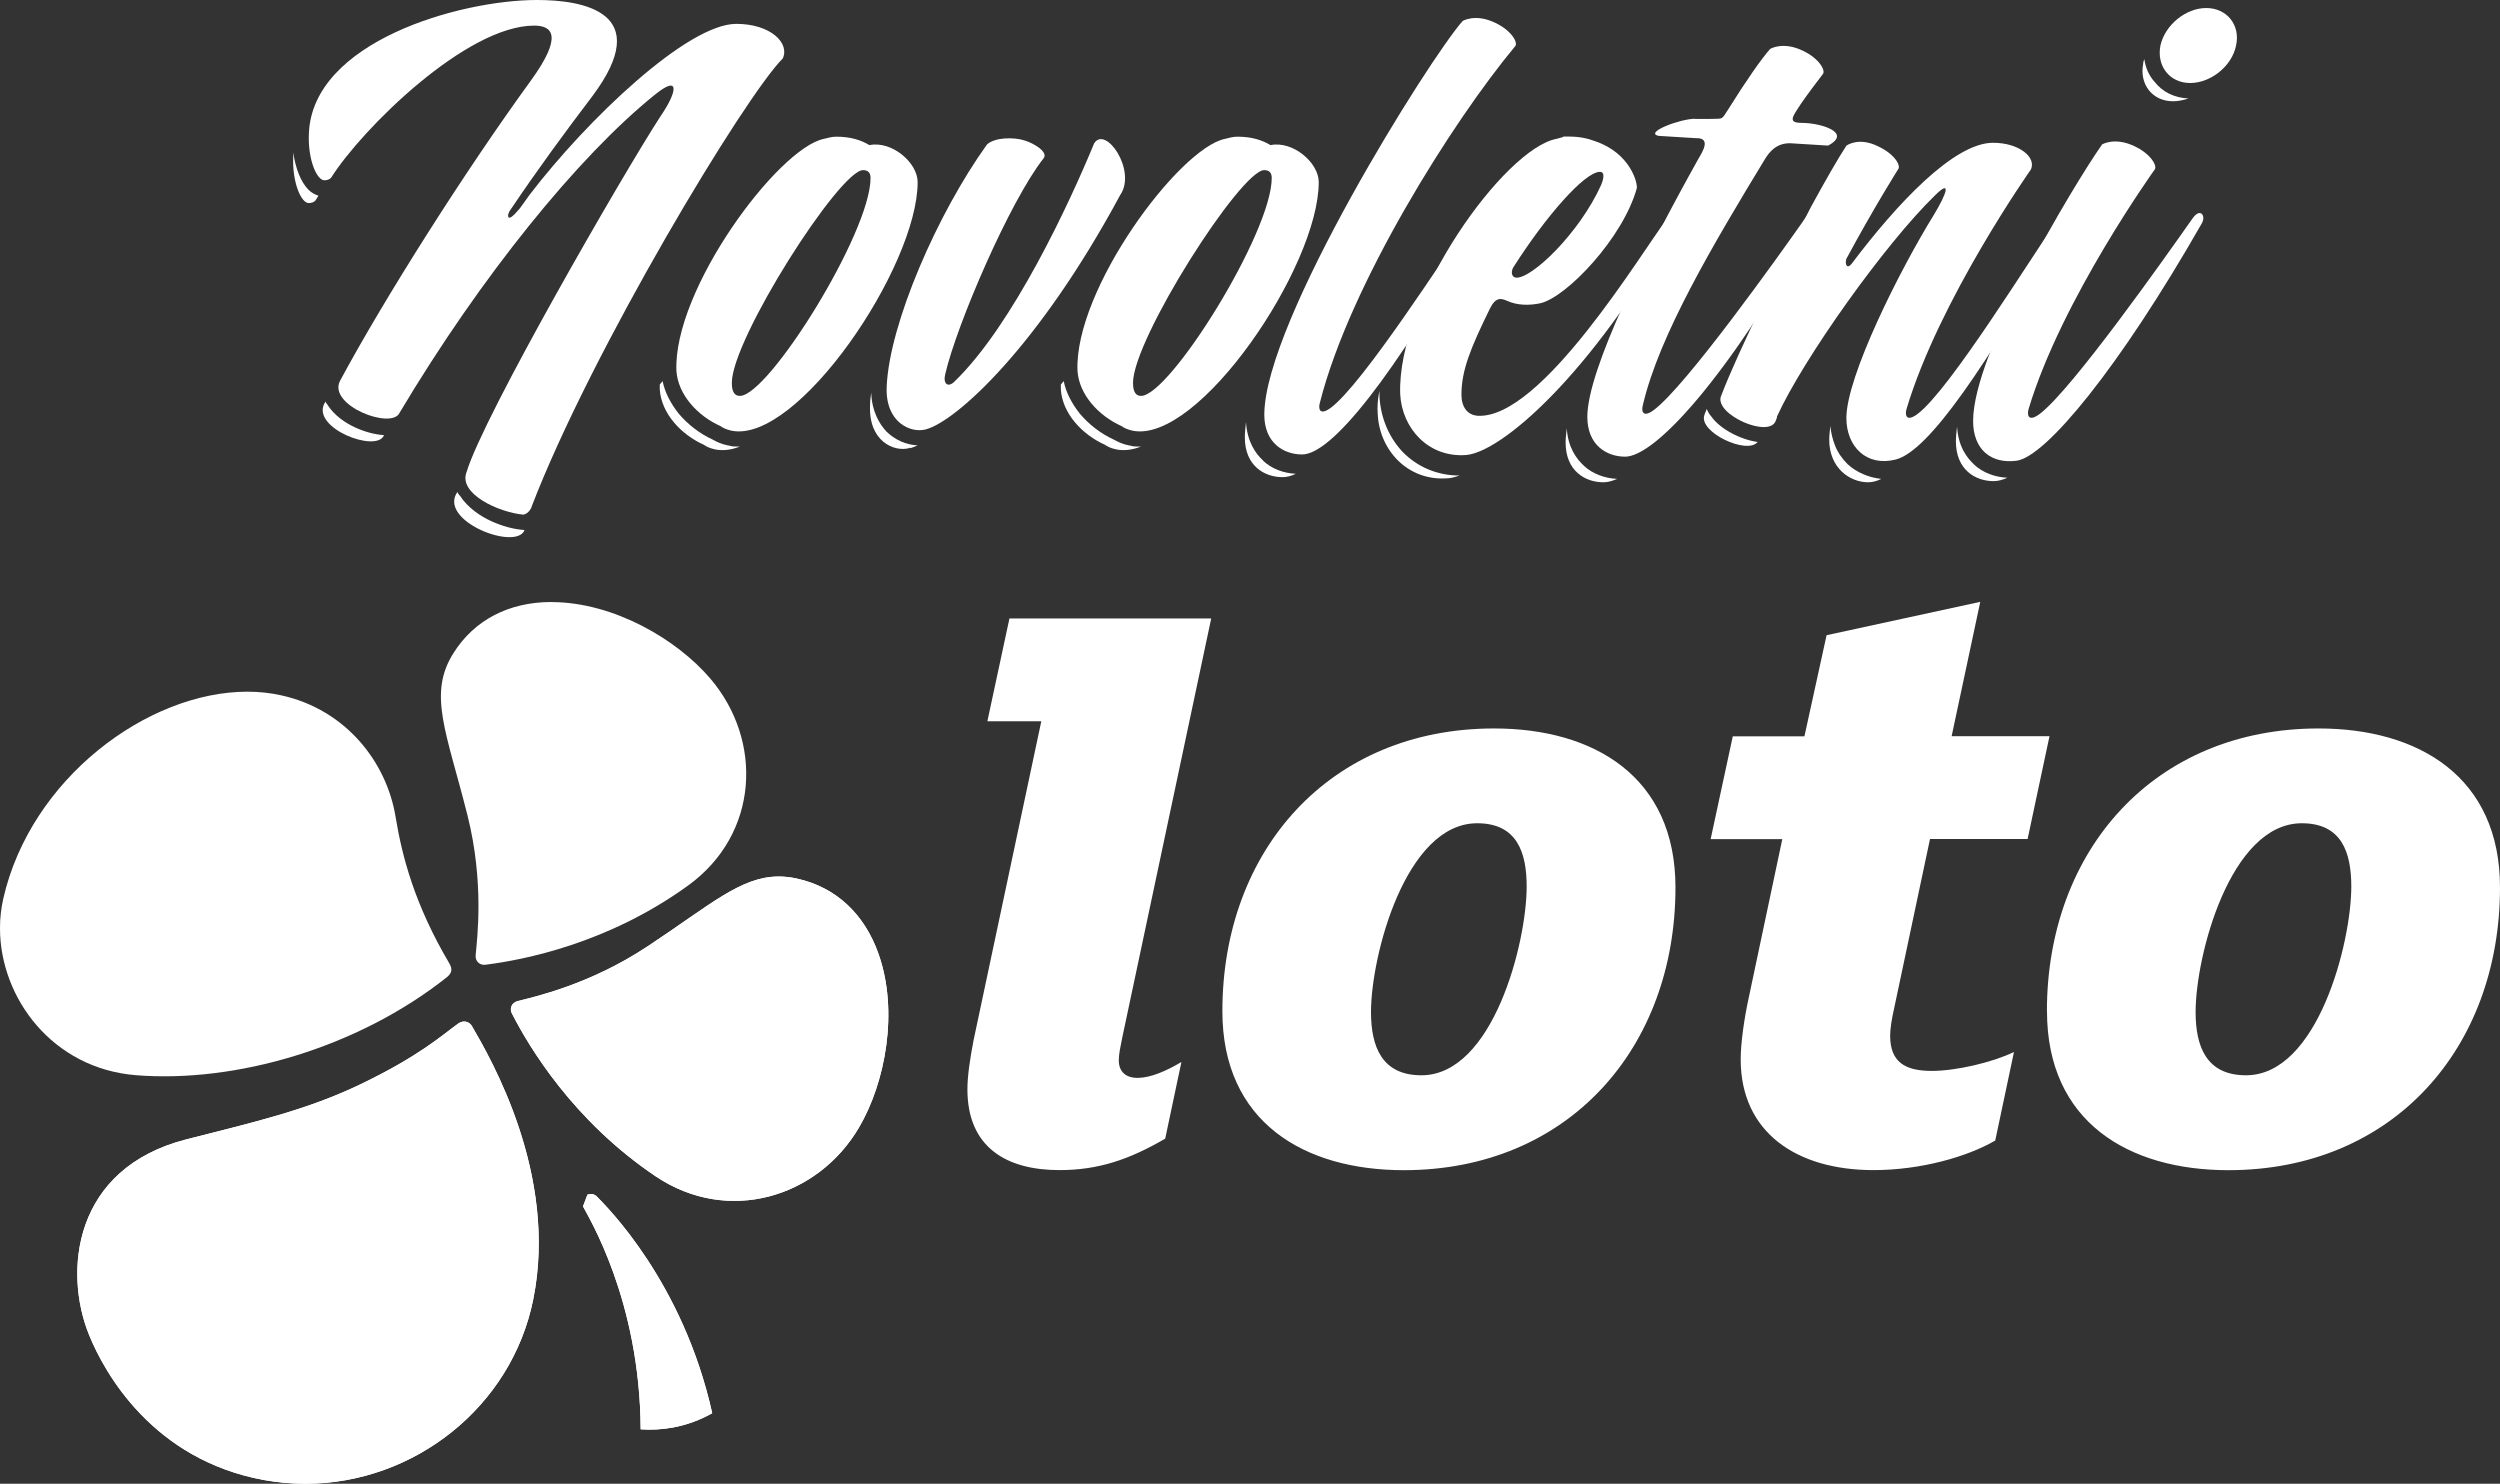 <svg width="123" height="73" viewBox="0 0 123 73" fill="none" xmlns="http://www.w3.org/2000/svg">
<rect x="0" y="0" width="123" height="73" fill="#333333" stroke="none"/>
<g clip-path="url(#clip0_706_10902)">
<path d="M89.867 31.257L88.778 36.226H85.253L84.164 41.284H87.689L86.035 49.102C85.818 50.097 85.642 51.304 85.642 52.124C85.642 55.708 88.385 57.569 92.172 57.569C94.51 57.569 96.802 56.911 98.166 56.114L99.087 51.759C98.039 52.267 96.246 52.689 95.042 52.689C93.736 52.689 92.995 52.258 92.995 50.958C92.995 50.613 93.081 50.097 93.171 49.707L94.956 41.28H99.758L100.835 36.222H96.02L97.429 29.611L89.863 31.253L89.867 31.257ZM49.664 30.432L48.579 35.486H51.232L47.9 51.178C47.724 52.084 47.597 52.949 47.597 53.595C47.597 56.447 49.513 57.569 52.125 57.569C54.041 57.569 55.564 57.049 57.328 56.021L58.126 52.25C57.369 52.701 56.612 53.022 56.002 53.031C55.392 53.043 55.044 52.73 55.044 52.165C55.044 51.864 55.13 51.474 55.216 51.044L59.592 30.428H49.664V30.432ZM100.712 49.752C100.712 55.196 104.72 57.573 109.637 57.573C117.735 57.573 123 51.568 123 43.661C123 38.217 118.996 35.84 114.075 35.84C105.977 35.84 100.708 41.845 100.708 49.752M108.024 49.792C108.024 47.029 109.723 40.504 113.248 40.504C115.205 40.504 115.684 41.93 115.684 43.617C115.684 46.383 114.03 52.904 110.505 52.904C108.544 52.904 108.024 51.478 108.024 49.792ZM60.141 49.752C60.141 55.196 64.145 57.573 69.066 57.573C77.163 57.573 82.433 51.568 82.433 43.661C82.433 38.217 78.429 35.84 73.508 35.84C65.41 35.84 60.141 41.845 60.141 49.752ZM67.453 49.792C67.453 47.029 69.152 40.504 72.677 40.504C74.633 40.504 75.112 41.93 75.112 43.617C75.112 46.383 73.458 52.904 69.933 52.904C67.977 52.904 67.453 51.478 67.453 49.792Z" fill="white"/>
<path d="M31.863 46.558C29.014 48.452 26.255 49.053 25.473 49.252C25.157 49.333 25.059 49.638 25.19 49.87C26.034 51.519 28.203 55.147 32.257 57.874C35.822 60.271 40.248 58.922 42.27 55.46C43.56 53.258 44.223 49.756 43.224 46.932C42.532 44.982 41.145 43.653 39.212 43.227C38.901 43.157 38.602 43.125 38.316 43.125C36.445 43.125 34.942 44.523 31.863 46.562" fill="white"/>
<path d="M31.863 46.558C29.014 48.452 26.255 49.053 25.473 49.252C25.157 49.333 25.059 49.638 25.19 49.87C26.034 51.519 28.203 55.147 32.257 57.874C35.822 60.271 40.248 58.922 42.27 55.46C43.56 53.258 44.223 49.756 43.224 46.932C42.536 44.982 41.149 43.653 39.212 43.227C38.901 43.157 38.602 43.125 38.316 43.125C36.445 43.125 34.942 44.523 31.863 46.558Z" fill="white"/>
<path d="M27.09 29.619C25.051 29.631 23.352 30.485 22.317 32.122C21.035 34.141 21.965 35.998 23 40.114C23.831 43.417 23.475 46.192 23.402 46.992C23.373 47.313 23.627 47.508 23.893 47.464C25.743 47.232 29.915 46.428 33.866 43.559C37.342 41.036 37.554 36.445 34.951 33.39C33.293 31.443 30.194 29.643 27.18 29.623H27.09V29.619Z" fill="white"/>
<path d="M0.16 44.221C0.053 44.693 0 45.172 0 45.656V45.692C0.012 49.101 2.579 52.571 6.69 52.9C11.561 53.29 17.571 51.579 21.989 48.077C22.267 47.849 22.251 47.638 22.095 47.378C20.413 44.526 19.786 42.165 19.463 40.191C19.025 37.513 17.039 34.925 13.854 34.214C13.314 34.092 12.745 34.031 12.171 34.031C7.271 34.031 1.507 38.297 0.16 44.217" fill="white"/>
<path d="M22.553 50.353C21.71 50.963 20.633 51.95 17.755 53.336C15.098 54.615 12.507 55.204 9.174 56.054C3.594 57.476 3.115 62.567 4.384 65.679C5.158 67.584 7.541 71.814 12.977 72.814C13.649 72.935 14.32 72.996 14.984 73H15.061C20.355 72.98 25.165 69.242 26.234 63.928C27.47 57.788 24.138 52.072 23.221 50.491C23.139 50.349 22.996 50.26 22.836 50.26C22.742 50.26 22.648 50.288 22.553 50.353Z" fill="white"/>
<path d="M22.553 50.353C21.71 50.963 20.633 51.95 17.755 53.34C15.098 54.619 12.507 55.209 9.174 56.058C3.594 57.48 3.115 62.571 4.384 65.683C5.158 67.588 7.541 71.818 12.977 72.818C13.649 72.939 14.32 73 14.984 73.004H15.066C20.359 72.984 25.169 69.242 26.238 63.928C27.474 57.788 24.142 52.072 23.225 50.491C23.143 50.349 23 50.26 22.84 50.26C22.75 50.26 22.652 50.288 22.558 50.353" fill="white"/>
<path d="M28.9 58.784L28.683 59.353C28.941 59.865 31.487 63.96 31.52 70.323C32.044 70.359 32.576 70.331 33.112 70.233C33.808 70.103 34.455 69.859 35.041 69.53C33.604 63.058 29.833 59.353 29.358 58.861C29.272 58.78 29.17 58.743 29.072 58.743C29.014 58.743 28.953 58.759 28.9 58.78" fill="white"/>
<path d="M28.9 58.784L28.683 59.353C28.941 59.865 31.487 63.96 31.52 70.323C32.044 70.359 32.576 70.331 33.112 70.233C33.808 70.103 34.455 69.859 35.041 69.53C33.604 63.058 29.833 59.349 29.358 58.861C29.272 58.78 29.17 58.743 29.072 58.743C29.014 58.743 28.953 58.759 28.9 58.78" fill="white"/>
<path d="M36.35 21.969H36.407C35.986 22.136 35.56 22.192 35.167 22.107C34.913 22.05 34.745 21.969 34.631 21.884C33.505 21.38 32.543 20.344 32.461 19.17V18.918C32.518 18.861 32.547 18.804 32.6 18.751C32.715 19.312 32.993 19.844 33.39 20.348C33.841 20.88 34.406 21.327 35.081 21.636C35.278 21.75 35.531 21.859 35.814 21.916H35.843C36.01 21.973 36.182 21.973 36.35 21.973V21.969ZM42.778 7.139C43.879 6.916 45.148 8.004 45.148 8.959C45.148 13.128 39.228 21.859 35.986 21.189C35.732 21.132 35.564 21.051 35.45 20.965C34.324 20.462 33.362 19.426 33.28 18.251C33.112 14.249 38.27 7.31 40.526 6.834C40.78 6.777 40.919 6.725 41.148 6.725C41.853 6.725 42.36 6.891 42.782 7.143L42.778 7.139ZM36.404 19.478C37.812 19.478 42.831 11.45 42.831 8.76C42.831 8.537 42.745 8.37 42.463 8.37C41.308 8.37 36.006 16.679 36.006 18.836C36.006 19.06 36.035 19.478 36.399 19.478H36.404Z" fill="white"/>
<path d="M43.593 21.213C44.015 21.631 44.551 21.883 45.145 21.912C45.005 21.968 44.891 22.025 44.78 22.05L44.752 22.021L44.723 22.05C43.99 22.245 42.721 21.713 42.807 19.925C42.807 19.73 42.836 19.506 42.864 19.311C42.893 20.262 43.286 20.88 43.597 21.213H43.593ZM55.126 9.572C51.093 17.073 47.036 20.737 45.542 21.128C44.809 21.323 43.54 20.79 43.626 19.003C43.765 15.923 46.107 10.523 48.559 7.11C48.952 6.744 49.914 6.744 50.422 6.915C50.872 7.053 51.576 7.476 51.351 7.781C49.689 9.877 47.065 15.98 46.504 18.413C46.389 18.889 46.643 19.084 46.954 18.779C49.828 16.008 52.62 9.995 53.832 7.053C54.397 6.159 55.92 8.37 55.13 9.572H55.126Z" fill="white"/>
<path d="M56.084 21.969H56.141C55.719 22.136 55.294 22.192 54.901 22.107C54.647 22.05 54.479 21.969 54.364 21.884C53.238 21.38 52.276 20.344 52.194 19.17V18.918C52.252 18.861 52.28 18.804 52.334 18.751C52.448 19.312 52.727 19.844 53.124 20.348C53.574 20.88 54.139 21.327 54.815 21.636C55.011 21.75 55.265 21.859 55.547 21.916H55.576C55.744 21.973 55.916 21.973 56.084 21.973V21.969ZM62.511 7.139C63.612 6.916 64.882 8.004 64.882 8.959C64.882 13.128 58.962 21.859 55.719 21.189C55.465 21.132 55.298 21.051 55.183 20.965C54.057 20.462 53.095 19.426 53.013 18.251C52.845 14.249 58.004 7.31 60.26 6.834C60.513 6.777 60.653 6.725 60.882 6.725C61.586 6.725 62.094 6.891 62.515 7.143L62.511 7.139ZM56.141 19.478C57.549 19.478 62.569 11.45 62.569 8.76C62.569 8.537 62.483 8.37 62.2 8.37C61.046 8.37 55.744 16.679 55.744 18.836C55.744 19.06 55.773 19.478 56.137 19.478H56.141Z" fill="white"/>
<path d="M62.143 22.668C62.564 23.058 63.129 23.281 63.752 23.31C63.526 23.424 63.301 23.476 63.105 23.476C62.204 23.476 61.246 22.916 61.246 21.518C61.246 21.294 61.275 21.043 61.303 20.762C61.361 21.741 61.782 22.331 62.151 22.664L62.143 22.668ZM71.956 1.036C71.956 1.036 72.574 0.646 73.565 1.122C74.384 1.512 74.691 2.101 74.552 2.267C71.452 5.989 66.404 14.018 64.939 19.811C64.853 20.092 64.91 20.482 65.475 20.063C67.055 18.889 71.084 12.591 72.382 10.747C72.775 10.186 73.057 10.633 72.832 10.999C68.488 18.666 65.5 22.359 64.063 22.359C63.162 22.359 62.204 21.798 62.204 20.401C62.204 15.838 70.323 2.885 71.96 1.036H71.956Z" fill="white"/>
<path d="M71.784 23.395H71.813C71.559 23.48 71.362 23.533 71.195 23.533C69.25 23.671 67.866 22.135 67.784 20.372C67.755 20.006 67.784 19.616 67.87 19.226V19.506C67.927 20.542 68.32 21.493 68.996 22.22C69.729 22.976 70.716 23.395 71.788 23.395H71.784ZM77.2 6.72C77.708 6.72 78.101 6.805 78.469 6.943C80.218 7.532 80.582 9.015 80.529 9.267C79.853 11.701 77.09 14.61 75.792 14.919C75.256 15.033 74.662 15.033 74.159 14.805C73.847 14.667 73.594 14.61 73.311 15.167C72.353 17.125 71.903 18.218 71.903 19.421C71.903 20.01 72.185 20.428 72.722 20.457C75.849 20.595 80.701 12.51 82.027 10.746C82.166 10.551 82.252 10.494 82.367 10.494C82.482 10.494 82.564 10.608 82.564 10.746C82.564 10.832 82.535 10.913 82.478 10.998C78.22 18.523 73.852 22.245 72.132 22.387C70.273 22.525 68.975 21.07 68.89 19.392C68.722 14.691 74.019 7.305 76.586 6.83L76.897 6.744L76.926 6.716H77.209L77.2 6.72ZM74.49 13.099C74.322 13.322 74.351 13.631 74.576 13.659C75.338 13.745 77.704 11.478 78.777 9.097C78.862 8.902 79.002 8.455 78.719 8.455C77.958 8.455 76.042 10.665 74.49 13.099Z" fill="white"/>
<path d="M77.929 22.919C78.351 23.309 78.944 23.533 79.562 23.561C79.309 23.675 79.084 23.728 78.887 23.728C77.986 23.728 77.028 23.167 77.028 21.77C77.028 21.546 77.057 21.323 77.086 21.071C77.143 22.021 77.565 22.582 77.933 22.919H77.929ZM83.399 5.851H84.131C84.807 5.822 84.668 5.936 85.032 5.375C85.904 3.978 86.666 2.885 87.091 2.409C87.091 2.409 87.71 2.019 88.7 2.495C89.519 2.885 89.826 3.474 89.687 3.64C89.347 4.087 88.983 4.563 88.614 5.095C88.221 5.709 87.91 6.046 88.643 6.046C89.572 6.046 91.153 6.521 89.941 7.163L88.107 7.049C87.374 7.021 87.034 7.525 86.866 7.777C84.299 12.002 81.622 16.508 80.832 19.921C80.746 20.201 80.803 20.591 81.368 20.173C82.948 18.999 87.513 12.591 88.811 10.743C89.204 10.182 89.486 10.629 89.261 10.995C84.893 18.747 81.397 22.468 79.956 22.468C79.055 22.468 78.097 21.908 78.097 20.51C78.097 18.186 80.999 12.396 83.566 7.805C83.763 7.468 84.213 6.769 83.427 6.797L81.593 6.684C80.889 6.517 82.666 5.843 83.399 5.843V5.851Z" fill="white"/>
<path d="M86.473 21.745C85.966 22.387 83.571 21.27 83.853 20.429C83.882 20.315 83.939 20.234 83.968 20.12C84.025 20.234 84.082 20.372 84.193 20.486C84.615 21.099 85.63 21.631 86.477 21.745H86.473ZM84.668 19.506C85.515 17.268 87.824 12.652 89.094 10.19C89.798 8.902 90.42 7.813 90.842 7.167C90.842 7.167 91.435 6.72 92.393 7.195C93.241 7.586 93.548 8.175 93.38 8.341C93.38 8.341 92.197 10.214 90.842 12.733C90.756 12.985 90.87 13.266 91.095 12.985C93.351 9.991 96.143 7.025 98.059 7.025C99.357 7.025 100.2 7.752 99.918 8.341C99.918 8.341 95.406 14.749 93.802 20.12C93.716 20.4 93.773 20.79 94.338 20.372C95.918 19.198 99.975 12.591 101.273 10.746C101.666 10.186 101.949 10.633 101.723 10.998C97.662 18.105 94.899 22.192 93.265 22.61C91.828 22.972 90.842 21.969 90.842 20.567C90.842 18.523 93.462 13.29 95.157 10.552C95.75 9.572 96.057 8.76 95.185 9.629C92.762 11.982 88.729 17.633 87.431 20.486C87.431 20.542 87.403 20.624 87.374 20.681C87.091 21.603 84.357 20.4 84.668 19.506ZM90.899 22.834C91.349 23.253 91.972 23.504 92.561 23.561C92.336 23.675 92.111 23.728 91.914 23.728C91.013 23.728 89.998 23.029 89.998 21.631C89.998 21.436 90.027 21.184 90.056 20.961C90.084 21.298 90.17 21.631 90.281 21.912C90.42 22.277 90.649 22.582 90.899 22.834Z" fill="white"/>
<path d="M97.13 22.863C97.552 23.253 98.145 23.477 98.764 23.505C98.51 23.619 98.285 23.672 98.088 23.672C97.188 23.672 96.23 23.111 96.23 21.713C96.23 21.49 96.258 21.238 96.287 20.986C96.344 21.965 96.766 22.526 97.134 22.859L97.13 22.863ZM103.414 7.111C103.414 7.111 104.033 6.721 105.023 7.196C105.842 7.586 106.149 8.175 106.01 8.342C106.01 8.342 101.417 14.749 99.808 20.12C99.722 20.401 99.779 20.791 100.344 20.372C101.924 19.198 106.575 12.592 107.873 10.747C108.266 10.186 108.548 10.633 108.323 10.999C104.262 18.105 100.655 22.473 99.218 22.668C97.949 22.834 97.077 22.107 97.077 20.71C97.077 17.354 101.953 9.211 103.419 7.111H103.414ZM107.672 4.844C107.418 4.929 107.165 4.982 106.911 4.982C105.895 4.982 105.249 4.141 105.445 3.137C105.445 3.052 105.474 2.97 105.502 2.914C105.56 3.332 105.728 3.726 106.01 4.031C106.403 4.535 106.997 4.815 107.672 4.844ZM108.548 0.395C109.564 0.395 110.239 1.236 110.014 2.239C109.817 3.247 108.773 4.084 107.758 4.084C106.743 4.084 106.096 3.243 106.293 2.239C106.518 1.232 107.533 0.395 108.548 0.395Z" fill="white"/>
<path d="M16.122 19.921C16.065 19.864 16.037 19.807 16.008 19.754C16.008 19.782 15.979 19.811 15.951 19.868C15.357 21.07 18.489 22.273 18.882 21.436V21.407C18.431 21.379 17.924 21.241 17.445 21.017C17.023 20.823 16.458 20.457 16.118 19.925L16.122 19.921Z" fill="white"/>
<path d="M22.628 24.39C22.562 24.325 22.529 24.264 22.497 24.199C22.497 24.232 22.464 24.264 22.431 24.325C21.751 25.694 25.342 27.068 25.796 26.109V26.076C25.28 26.044 24.695 25.885 24.146 25.629C23.659 25.406 23.016 24.991 22.628 24.386V24.39Z" fill="white"/>
<path d="M14.427 7.5V7.695C14.37 8.983 14.82 9.991 15.188 9.991C15.303 9.991 15.442 9.962 15.528 9.852C15.585 9.767 15.614 9.714 15.667 9.629C15.499 9.572 15.328 9.491 15.16 9.32C14.791 8.93 14.541 8.284 14.427 7.5Z" fill="white"/>
<path d="M26.141 24.963C29.101 17.239 36.674 4.701 38.509 2.881C38.873 2.125 37.915 1.174 36.224 1.174C33.829 1.174 28.892 5.875 26.046 9.597L25.625 10.186C25.567 10.271 25.539 10.296 25.486 10.352C24.978 10.97 24.949 10.633 25.035 10.466C25.035 10.438 25.121 10.3 25.15 10.271C26.448 8.341 27.827 6.464 29.125 4.758C32.282 0.561 28.617 0 26.419 0C22.64 0 15.365 2.044 15.197 6.574C15.14 7.862 15.59 8.87 15.959 8.87C16.073 8.87 16.213 8.841 16.299 8.731C17.822 6.326 22.951 1.26 26.28 1.26C27.18 1.26 27.717 1.763 26.112 3.974C22.898 8.394 18.951 14.607 16.724 18.747C16.131 19.949 19.263 21.152 19.656 20.315C23.66 13.599 28.454 7.695 32.204 4.672C33.473 3.636 33.334 4.506 32.486 5.737C30.652 8.565 23.774 20.482 22.956 23.224C22.534 24.289 24.528 25.207 25.748 25.321C26.022 25.272 26.153 24.959 26.153 24.959L26.141 24.963Z" fill="white"/>
</g>
<defs>
<clipPath id="clip0_706_10902">
<rect width="123" height="73" fill="white"/>
</clipPath>
</defs>
</svg>

